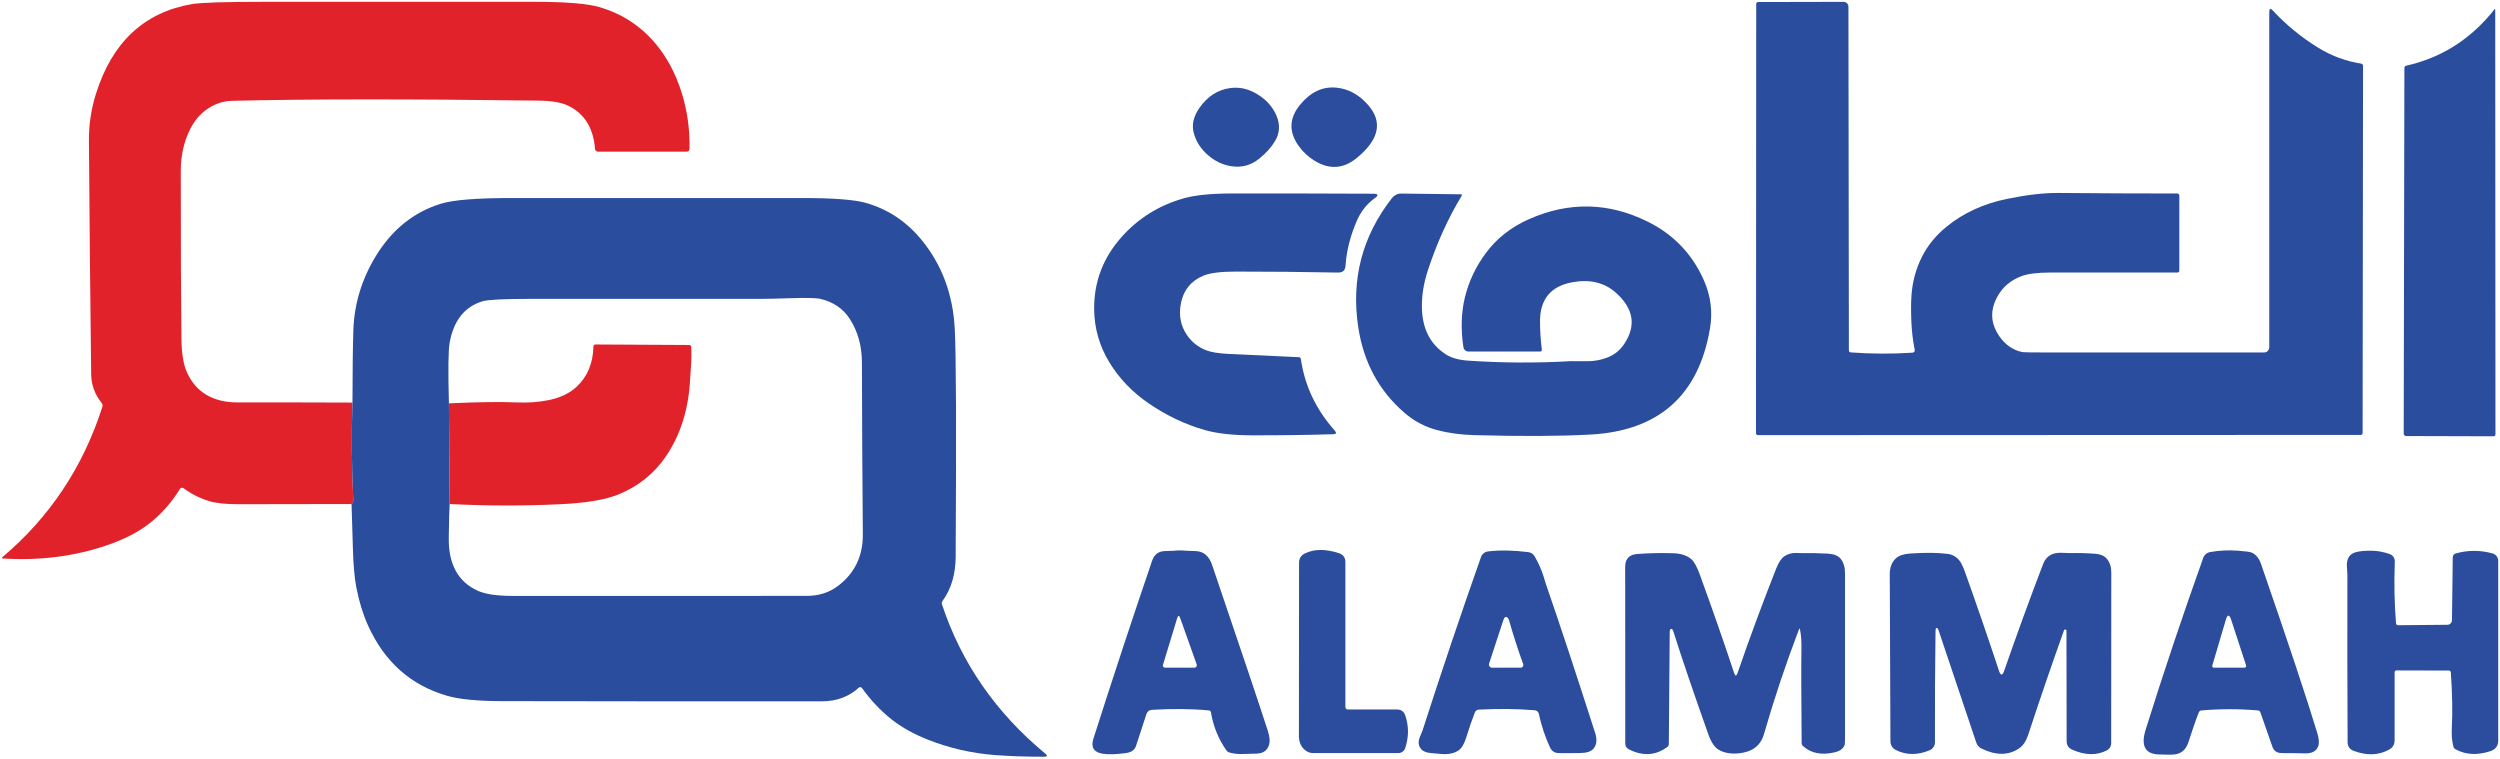 <svg width="688" height="209" viewBox="0 0 688 209" fill="none" xmlns="http://www.w3.org/2000/svg">
<path d="M97 110.79C96.7 119.723 96.777 128.653 97.23 137.58C97.243 137.883 97.165 138.16 97.01 138.36L96.75 138.71C86.317 138.75 75.887 138.767 65.46 138.76C62.06 138.753 59.447 138.473 57.62 137.92C55.06 137.153 52.673 135.957 50.46 134.33C50.39 134.278 50.309 134.242 50.224 134.223C50.139 134.204 50.051 134.203 49.965 134.22C49.88 134.237 49.799 134.272 49.727 134.322C49.656 134.371 49.595 134.436 49.55 134.51C47.183 138.363 44.287 141.607 40.86 144.24C37.9 146.52 34.1 148.457 29.46 150.05C20.48 153.123 10.92 154.337 0.78 153.69C0.44 153.67 0.4 153.55 0.66 153.33C13.693 142.323 22.863 128.537 28.17 111.97C28.229 111.785 28.241 111.59 28.206 111.401C28.171 111.213 28.09 111.037 27.97 110.89C26.083 108.523 25.123 105.893 25.09 103C24.83 81.587 24.623 60.17 24.47 38.75C24.437 34.343 25.08 30.04 26.4 25.84C30.833 11.66 39.627 3.423 52.78 1.13C55.193 0.71 61.85 0.5 72.75 0.5C97.517 0.5 122.28 0.5 147.04 0.5C155.573 0.5 161.5 0.973 164.82 1.92C171.007 3.687 176.177 7.02 180.33 11.92C183.51 15.673 185.93 20.2 187.59 25.5C189.15 30.473 189.87 35.643 189.75 41.01C189.745 41.206 189.661 41.391 189.518 41.528C189.374 41.664 189.181 41.74 188.98 41.74H164.56C164.357 41.741 164.161 41.666 164.011 41.531C163.861 41.396 163.768 41.21 163.75 41.01C163.323 35.323 160.913 31.373 156.52 29.16C154.667 28.227 151.903 27.737 148.23 27.69C112.577 27.223 84.417 27.243 63.75 27.75C61.37 27.81 59.113 28.577 56.98 30.05C55.127 31.323 53.623 33.067 52.47 35.28C50.657 38.76 49.75 42.667 49.75 47C49.743 67.46 49.803 82.893 49.93 93.3C49.983 97.307 50.487 100.36 51.44 102.46C53.96 108 58.647 110.763 65.5 110.75C76 110.73 86.5 110.743 97 110.79Z" fill="#E2222A"/>
<path d="M509.31 96.98C514.97 97.4 520.643 97.427 526.33 97.06C526.424 97.053 526.515 97.027 526.597 96.982C526.68 96.938 526.752 96.877 526.809 96.803C526.865 96.729 526.906 96.644 526.926 96.554C526.947 96.464 526.949 96.371 526.93 96.28C526.437 93.8 526.133 91.3 526.02 88.78C525.887 85.753 525.893 83.237 526.04 81.23C526.307 77.47 527.273 73.94 528.94 70.64C530.527 67.5 532.79 64.737 535.73 62.35C540.337 58.603 545.843 56.07 552.25 54.75C557.75 53.617 562.5 53.067 566.5 53.1C577.333 53.2 588.23 53.25 599.19 53.25C599.339 53.25 599.481 53.309 599.586 53.414C599.691 53.519 599.75 53.661 599.75 53.81V74.5C599.75 74.566 599.737 74.631 599.712 74.691C599.687 74.752 599.65 74.807 599.604 74.854C599.557 74.9 599.502 74.937 599.441 74.962C599.381 74.987 599.316 75 599.25 75C587.623 75 575.993 75 564.36 75C560.727 75 558.03 75.337 556.27 76.01C553.357 77.117 551.183 78.947 549.75 81.5C547.577 85.367 547.767 89.093 550.32 92.68C551.987 95.02 554.1 96.43 556.66 96.91C556.993 96.97 559.393 97 563.86 97C583.28 97 603.02 97 623.08 97C623.457 97 623.818 96.85 624.084 96.584C624.35 96.318 624.5 95.957 624.5 95.58V3.32C624.5 2.313 624.84 2.183 625.52 2.93C629.06 6.777 633.19 10.167 637.91 13.1C641.557 15.36 645.523 16.83 649.81 17.51C649.949 17.532 650.076 17.603 650.167 17.711C650.259 17.819 650.31 17.957 650.31 18.1L650.19 119.19C650.19 119.256 650.177 119.321 650.151 119.381C650.126 119.442 650.088 119.497 650.041 119.544C649.993 119.59 649.937 119.627 649.875 119.652C649.813 119.677 649.747 119.69 649.68 119.69L483.77 119.75C483.632 119.75 483.5 119.695 483.402 119.598C483.305 119.5 483.25 119.368 483.25 119.23L483.31 1.07C483.31 0.935 483.363 0.805 483.456 0.709C483.55 0.614 483.677 0.56 483.81 0.56L507.36 0.51C507.535 0.51 507.708 0.544 507.869 0.611C508.03 0.678 508.177 0.776 508.3 0.9C508.424 1.023 508.522 1.17 508.589 1.331C508.656 1.492 508.69 1.665 508.69 1.84L508.81 96.45C508.81 96.584 508.861 96.713 508.954 96.811C509.047 96.91 509.174 96.97 509.31 96.98Z" fill="#2B4D9E"/>
<path d="M686.45 2.6C686.61 2.4 686.69 2.43 686.69 2.69L686.75 119.56C686.75 119.695 686.696 119.825 686.601 119.921C686.505 120.016 686.375 120.07 686.24 120.07L662.18 120C662 120 661.827 119.929 661.699 119.804C661.572 119.678 661.5 119.508 661.5 119.33L661.69 18.69C661.69 18.549 661.739 18.412 661.83 18.3C661.921 18.19 662.048 18.112 662.19 18.08C671.977 15.873 680.063 10.713 686.45 2.6Z" fill="#2B4D9E"/>
<path d="M330.12 29.64C332.353 26.467 335.203 24.66 338.67 24.22C341.163 23.9 343.597 24.46 345.97 25.9C348.457 27.407 350.217 29.357 351.25 31.75C352.33 34.25 352.213 36.6 350.9 38.8C349.873 40.527 348.417 42.15 346.53 43.67C344.23 45.53 341.623 46.213 338.71 45.72C336.41 45.34 334.307 44.32 332.4 42.66C330.413 40.933 329.113 38.88 328.5 36.5C327.927 34.273 328.467 31.987 330.12 29.64Z" fill="#2B4D9E"/>
<path d="M357.79 28.82C360.683 25.3 364.033 23.737 367.84 24.13C371.14 24.47 374.03 26.06 376.51 28.9C380.603 33.593 379.537 38.47 373.31 43.53C369.663 46.49 365.813 46.723 361.76 44.23C360.067 43.19 358.637 41.87 357.47 40.27C354.623 36.357 354.73 32.54 357.79 28.82Z" fill="#2C4D9D"/>
<path d="M308.69 65.19C313.23 60.09 318.87 56.567 325.61 54.62C328.763 53.707 333.24 53.247 339.04 53.24C352.187 53.227 365.147 53.25 377.92 53.31C379.32 53.317 379.457 53.73 378.33 54.55C376.19 56.11 374.58 58.107 373.5 60.54C371.64 64.747 370.57 68.943 370.29 73.13C370.203 74.41 369.52 75.037 368.24 75.01C358.66 74.823 349.263 74.733 340.05 74.74C335.91 74.74 332.933 75.123 331.12 75.89C327.76 77.31 325.72 79.82 325 83.42C324.347 86.693 324.89 89.613 326.63 92.18C327.91 94.073 329.653 95.47 331.86 96.37C333.233 96.923 335.37 97.27 338.27 97.41C344.657 97.71 351.047 98.003 357.44 98.29C357.577 98.296 357.708 98.351 357.81 98.446C357.912 98.541 357.979 98.67 358 98.81C359.06 106.15 362.163 112.707 367.31 118.48C367.897 119.133 367.75 119.473 366.87 119.5C359.47 119.72 352.043 119.82 344.59 119.8C339.237 119.787 334.893 119.303 331.56 118.35C326.153 116.803 321.03 114.373 316.19 111.06C311.63 107.947 307.997 104.163 305.29 99.71C302.55 95.203 301.157 90.33 301.11 85.09C301.043 77.563 303.57 70.93 308.69 65.19Z" fill="#2B4D9E"/>
<path d="M383.07 54.51C383.378 54.118 383.763 53.803 384.194 53.587C384.626 53.372 385.094 53.264 385.56 53.27L401.99 53.47C402.337 53.477 402.417 53.63 402.23 53.93C398.557 59.977 395.48 66.75 393 74.25C391.7 78.17 391.147 81.92 391.34 85.5C391.633 90.893 393.823 94.903 397.91 97.53C399.43 98.497 401.437 99.067 403.93 99.24C413.37 99.887 422.813 99.937 432.26 99.39C432.3 99.39 433.797 99.397 436.75 99.41C438.803 99.423 440.753 99.05 442.6 98.29C444.393 97.557 445.86 96.337 447 94.63C450.34 89.61 449.57 84.92 444.69 80.56C441.55 77.76 437.563 76.797 432.73 77.67C426.763 78.75 423.79 82.36 423.81 88.5C423.817 90.927 423.983 93.507 424.31 96.24C424.317 96.305 424.31 96.37 424.29 96.431C424.27 96.493 424.238 96.55 424.194 96.598C424.151 96.646 424.098 96.685 424.038 96.711C423.979 96.737 423.915 96.75 423.85 96.75H404.13C403.791 96.749 403.463 96.628 403.206 96.408C402.949 96.188 402.78 95.883 402.73 95.55C401.983 90.59 402.123 86.007 403.15 81.8C404.217 77.433 406.127 73.393 408.88 69.68C411.893 65.607 415.86 62.483 420.78 60.31C431.793 55.443 442.673 55.667 453.42 60.98C460.587 64.527 465.773 69.963 468.98 77.29C470.82 81.517 471.353 85.91 470.58 90.47C467.427 108.897 456.42 118.607 437.56 119.6C429.033 120.053 418.43 120.103 405.75 119.75C402.037 119.65 398.603 119.183 395.45 118.35C392.157 117.49 389.16 115.893 386.46 113.56C379.527 107.56 375.313 99.787 373.82 90.24C371.753 76.98 374.837 65.07 383.07 54.51Z" fill="#2B4D9E"/>
<path d="M96.75 138.71L97.01 138.36C97.165 138.16 97.243 137.883 97.23 137.58C96.777 128.653 96.7 119.723 97 110.79C97.013 101.91 97.097 95.23 97.25 90.75C97.497 83.617 99.54 76.883 103.38 70.55C107.853 63.183 113.867 58.347 121.42 56.04C124.793 55.013 131.223 54.5 140.71 54.5C167.477 54.5 194.24 54.5 221 54.5C229.453 54.5 235.243 54.953 238.37 55.86C244.33 57.58 249.353 60.897 253.44 65.81C259.147 72.67 262.25 80.9 262.75 90.5C263.123 97.573 263.207 118.49 263 153.25C262.973 158.07 261.76 162.127 259.36 165.42C259.268 165.543 259.207 165.687 259.182 165.839C259.158 165.99 259.171 166.145 259.22 166.29C264.547 182.403 274.023 196.1 287.65 207.38C288.35 207.96 288.247 208.25 287.34 208.25C282.273 208.257 277.743 208.103 273.75 207.79C267.363 207.29 261.24 205.883 255.38 203.57C251.407 202.003 248.033 200.113 245.26 197.9C242.26 195.5 239.573 192.643 237.2 189.33C237.153 189.266 237.093 189.212 237.024 189.172C236.956 189.132 236.879 189.107 236.8 189.099C236.721 189.09 236.641 189.098 236.565 189.123C236.489 189.147 236.419 189.187 236.36 189.24C233.607 191.74 230.237 192.993 226.25 193C196.877 193.027 167.5 193.01 138.12 192.95C131.447 192.937 126.457 192.457 123.15 191.51C113.11 188.63 105.83 182.19 101.31 172.19C99.897 169.063 98.813 165.553 98.06 161.66C97.553 159.033 97.237 155.403 97.11 150.77C97.003 146.75 96.883 142.73 96.75 138.71ZM123.54 111L123.75 138.71C123.657 139.71 123.573 142.807 123.5 148C123.4 155.273 126.07 160.137 131.51 162.59C133.603 163.53 136.83 164 141.19 164C168.13 164 195.067 163.997 222 163.99C225.347 163.99 228.243 163.057 230.69 161.19C235.25 157.71 237.503 152.98 237.45 147C237.317 131.247 237.233 115.497 237.2 99.75C237.193 95.157 236.063 91.137 233.81 87.69C231.997 84.903 229.31 83.09 225.75 82.25C224.61 81.983 221.827 81.923 217.4 82.07C213.907 82.19 211.133 82.25 209.08 82.25C187.98 82.25 166.88 82.25 145.78 82.25C138.593 82.25 134.263 82.47 132.79 82.91C127.897 84.377 124.883 88.157 123.75 94.25C123.363 96.343 123.293 101.927 123.54 111Z" fill="#2B4D9E"/>
<path d="M123.75 138.71L123.54 111C131.393 110.633 137.63 110.55 142.25 110.75C145.337 110.883 148.253 110.67 151 110.11C154.213 109.45 156.787 108.213 158.72 106.4C161.693 103.613 163.223 99.92 163.31 95.32C163.313 95.181 163.366 95.049 163.46 94.952C163.553 94.855 163.679 94.8 163.81 94.8L189.68 94.94C189.818 94.94 189.951 94.994 190.052 95.091C190.152 95.187 190.212 95.32 190.22 95.46C190.307 97.027 190.303 98.51 190.21 99.91C190.03 102.643 189.94 104.043 189.94 104.11C189.54 112.517 187.29 119.71 183.19 125.69C179.977 130.377 175.663 133.83 170.25 136.05C166.683 137.51 161.417 138.41 154.45 138.75C144.223 139.243 133.99 139.23 123.75 138.71Z" fill="#E2222A"/>
<path d="M332.7 195.51C327.94 195.057 322.677 195.003 316.91 195.35C316.6 195.368 316.299 195.491 316.045 195.703C315.792 195.916 315.598 196.207 315.49 196.54L312.65 205.23C312.277 206.363 311.377 207.03 309.95 207.23C307.103 207.617 304.923 207.68 303.41 207.42C300.997 207.007 300.16 205.633 300.9 203.3C306.16 186.82 311.547 170.49 317.06 154.31C317.647 152.597 318.803 151.713 320.53 151.66C321.99 151.62 322.803 151.59 322.97 151.57C324.123 151.443 325.273 151.44 326.42 151.56C326.513 151.567 327.4 151.6 329.08 151.66C331.233 151.733 332.727 152.993 333.56 155.44C341.547 178.933 346.667 194.177 348.92 201.17C349.42 202.73 349.537 203.977 349.27 204.91C348.803 206.53 347.63 207.36 345.75 207.4C343.637 207.447 342.473 207.477 342.26 207.49C340.92 207.583 339.597 207.447 338.29 207.08C337.986 206.996 337.718 206.805 337.53 206.54C335.31 203.387 333.887 199.893 333.26 196.06C333.237 195.917 333.17 195.785 333.069 195.686C332.967 195.586 332.838 195.525 332.7 195.51ZM323.94 170.18L320.04 183C320.014 183.086 320.009 183.178 320.026 183.267C320.043 183.356 320.082 183.441 320.139 183.513C320.197 183.586 320.271 183.646 320.356 183.687C320.441 183.728 320.535 183.749 320.63 183.75H328.68C328.789 183.751 328.896 183.726 328.993 183.677C329.09 183.628 329.174 183.556 329.238 183.468C329.302 183.38 329.343 183.278 329.359 183.17C329.375 183.063 329.365 182.953 329.33 182.85L324.82 170.17C324.507 169.283 324.213 169.287 323.94 170.18Z" fill="#2C4D9D"/>
<path d="M359.48 206.67C358.133 205.777 357.46 204.387 357.46 202.5C357.487 187.087 357.5 171.213 357.5 154.88C357.5 153.687 358.04 152.827 359.12 152.3C361.713 151.047 364.843 151.03 368.51 152.25C369.67 152.643 370.25 153.45 370.25 154.67V194.59C370.25 194.765 370.32 194.933 370.443 195.057C370.567 195.18 370.735 195.25 370.91 195.25H384.44C385.58 195.25 386.34 195.79 386.72 196.87C387.733 199.803 387.73 202.807 386.71 205.88C386.576 206.279 386.32 206.627 385.979 206.872C385.638 207.118 385.229 207.25 384.81 207.25H361.39C360.712 207.25 360.047 207.048 359.48 206.67Z" fill="#2C4D9D"/>
<path d="M391.04 206.08C390.32 205.173 390.223 204.08 390.75 202.8C391.223 201.653 391.47 201.057 391.49 201.01C396.623 185.037 401.983 169.133 407.57 153.3C407.714 152.889 407.971 152.526 408.312 152.252C408.653 151.978 409.064 151.804 409.5 151.75C412.667 151.363 416.36 151.427 420.58 151.94C420.945 151.983 421.295 152.112 421.601 152.315C421.907 152.518 422.16 152.791 422.34 153.11C423.42 155.01 424.22 156.8 424.74 158.48C425.207 160.013 425.453 160.81 425.48 160.87C429.22 171.677 433.727 185.303 439 201.75C439.58 203.57 439.413 205.007 438.5 206.06C437.847 206.813 436.68 207.203 435 207.23C433 207.27 430.997 207.277 428.99 207.25C427.85 207.237 427.04 206.713 426.56 205.68C425.2 202.74 424.173 199.657 423.48 196.43C423.427 196.175 423.294 195.944 423.099 195.771C422.904 195.598 422.659 195.493 422.4 195.47C417.64 195.063 412.49 195.003 406.95 195.29C406.715 195.302 406.489 195.382 406.299 195.521C406.109 195.659 405.963 195.85 405.88 196.07C405.047 198.217 404.273 200.457 403.56 202.79C402.987 204.683 402.26 205.927 401.38 206.52C400.173 207.32 398.63 207.647 396.75 207.5C395.483 207.4 394.47 207.313 393.71 207.24C392.45 207.12 391.56 206.733 391.04 206.08ZM413.71 170.69C412.397 174.717 411.093 178.69 409.8 182.61C409.757 182.741 409.746 182.881 409.767 183.017C409.788 183.153 409.84 183.282 409.92 183.394C410 183.505 410.106 183.595 410.227 183.657C410.349 183.719 410.484 183.751 410.62 183.75H418.47C418.591 183.749 418.709 183.72 418.816 183.664C418.923 183.607 419.014 183.526 419.083 183.427C419.152 183.328 419.195 183.214 419.211 183.094C419.226 182.975 419.212 182.853 419.17 182.74C417.717 178.713 416.433 174.733 415.32 170.8C415.207 170.4 415.05 170.117 414.85 169.95C414.377 169.57 413.997 169.817 413.71 170.69Z" fill="#2C4D9D"/>
<path d="M621.43 195.52C616.223 195.06 611.017 195.06 605.81 195.52C605.66 195.532 605.516 195.586 605.394 195.676C605.272 195.766 605.177 195.889 605.12 196.03C604.36 197.923 603.403 200.663 602.25 204.25C601.603 206.257 600.357 207.377 598.51 207.61C597.643 207.717 596.13 207.72 593.97 207.62C590.277 207.447 589.12 205.157 590.5 200.75C595.46 184.917 600.733 169.183 606.32 153.55C606.466 153.135 606.72 152.766 607.055 152.481C607.391 152.196 607.796 152.006 608.23 151.93C610.757 151.477 613.3 151.35 615.86 151.55C617.92 151.703 619.17 151.87 619.61 152.05C620.803 152.537 621.683 153.603 622.25 155.25C629.55 176.343 634.707 191.837 637.72 201.73C638.193 203.297 638.283 204.493 637.99 205.32C637.483 206.727 636.237 207.397 634.25 207.33C632.497 207.277 630.417 207.25 628.01 207.25C626.657 207.25 625.78 206.683 625.38 205.55L622.06 196.05C622.007 195.903 621.919 195.776 621.807 195.682C621.696 195.588 621.565 195.532 621.43 195.52ZM612.53 170.63L608.82 183.18C608.799 183.246 608.795 183.317 608.808 183.385C608.82 183.453 608.849 183.518 608.892 183.574C608.935 183.629 608.991 183.674 609.055 183.705C609.119 183.736 609.189 183.751 609.26 183.75H617.66C617.737 183.749 617.812 183.73 617.88 183.695C617.948 183.659 618.007 183.608 618.051 183.546C618.096 183.484 618.126 183.412 618.138 183.336C618.149 183.26 618.143 183.183 618.12 183.11L614.05 170.65C613.517 169.017 613.01 169.01 612.53 170.63Z" fill="#2C4D9D"/>
<path d="M673.94 184.54L659.49 184.5C659.36 184.5 659.235 184.554 659.144 184.649C659.052 184.745 659 184.875 659 185.01V203.71C659 204.883 658.483 205.75 657.45 206.31C654.57 207.883 651.333 207.993 647.74 206.64C646.627 206.22 646.067 205.417 646.06 204.23C645.987 189.063 645.967 173.67 646 158.05C646 158.003 645.957 157.303 645.87 155.95C645.737 153.823 646.52 152.503 648.22 151.99C649.247 151.677 650.77 151.533 652.79 151.56C654.33 151.58 655.943 151.883 657.63 152.47C658.058 152.618 658.428 152.899 658.683 153.272C658.939 153.645 659.068 154.089 659.05 154.54C658.83 160.68 658.943 166.353 659.39 171.56C659.405 171.698 659.469 171.825 659.571 171.917C659.672 172.01 659.804 172.061 659.94 172.06L673.55 171.94C673.874 171.937 674.184 171.804 674.414 171.569C674.643 171.333 674.775 171.014 674.78 170.68L675 153.33C675.002 153.102 675.082 152.88 675.226 152.698C675.37 152.515 675.572 152.383 675.8 152.32C679.12 151.367 682.5 151.36 685.94 152.3C686.39 152.423 686.788 152.688 687.072 153.055C687.356 153.421 687.509 153.87 687.51 154.33V203.77C687.51 205.27 686.78 206.257 685.32 206.73C681.707 207.903 678.513 207.723 675.74 206.19C675.601 206.114 675.479 206.011 675.381 205.885C675.283 205.76 675.211 205.615 675.17 205.46C674.77 203.96 674.63 202.14 674.75 200C674.97 195.96 674.877 190.98 674.47 185.06C674.462 184.92 674.403 184.787 674.305 184.691C674.206 184.594 674.076 184.54 673.94 184.54Z" fill="#2C4D9D"/>
<path d="M477.23 185.2C477.543 186.133 477.86 186.133 478.18 185.2C481.513 175.54 485.057 165.96 488.81 156.46C489.463 154.807 490.193 153.697 491 153.13C491.973 152.443 493.113 152.123 494.42 152.17C495.467 152.21 496.023 152.23 496.09 152.23C498.403 152.183 500.713 152.227 503.02 152.36C504.68 152.46 505.847 152.92 506.52 153.74C507.34 154.74 507.75 156.077 507.75 157.75C507.75 172.383 507.75 187.017 507.75 201.65C507.75 203.623 507.73 204.687 507.69 204.84C507.37 205.96 506.41 206.7 504.81 207.06C501.223 207.88 498.343 207.29 496.17 205.29C496.057 205.186 495.966 205.058 495.904 204.913C495.842 204.769 495.81 204.611 495.81 204.45C495.697 191.223 495.677 182.657 495.75 178.75C495.79 176.51 495.66 174.673 495.36 173.24C495.293 172.9 495.197 172.893 495.07 173.22C491.457 182.693 488.247 192.303 485.44 202.05C484.533 205.19 482.24 206.943 478.56 207.31C476.393 207.53 474.567 207.223 473.08 206.39C471.9 205.73 470.93 204.33 470.17 202.19C466.097 190.717 462.873 181.237 460.5 173.75C460.36 173.317 460.18 173.09 459.96 173.07C459.903 173.064 459.845 173.077 459.791 173.108C459.736 173.139 459.686 173.188 459.644 173.251C459.602 173.314 459.568 173.39 459.545 173.475C459.522 173.559 459.51 173.649 459.51 173.74L459.26 204.75C459.26 204.905 459.224 205.058 459.154 205.197C459.085 205.336 458.984 205.457 458.86 205.55C455.66 207.943 452.12 208.163 448.24 206.21C447.948 206.062 447.703 205.839 447.532 205.566C447.361 205.292 447.27 204.979 447.27 204.66L447.25 155.98C447.25 153.807 448.35 152.633 450.55 152.46C453.677 152.213 456.993 152.143 460.5 152.25C462.607 152.317 464.26 152.863 465.46 153.89C466.213 154.53 466.987 155.937 467.78 158.11C471.087 167.163 474.237 176.193 477.23 185.2Z" fill="#2C4D9D"/>
<path d="M568.38 173.24L568.22 173.26C568.178 173.266 568.136 173.289 568.099 173.326C568.062 173.363 568.031 173.413 568.01 173.47C564.603 183.01 561.32 192.593 558.16 202.22C557.593 203.96 556.763 205.2 555.67 205.94C552.75 207.933 549.287 207.95 545.28 205.99C544.951 205.829 544.657 205.602 544.415 205.322C544.173 205.042 543.987 204.715 543.87 204.36L533.46 173.36C533.43 173.273 533.392 173.19 533.348 173.115C533.303 173.04 533.253 172.975 533.201 172.925C533.148 172.874 533.095 172.839 533.043 172.821C532.991 172.803 532.943 172.803 532.9 172.82C532.747 172.887 532.667 173.133 532.66 173.56C532.52 183.46 532.467 193.69 532.5 204.25C532.503 204.727 532.363 205.193 532.1 205.59C531.836 205.988 531.46 206.297 531.02 206.48C527.653 207.873 524.54 207.837 521.68 206.37C521.253 206.153 520.893 205.823 520.641 205.416C520.389 205.008 520.253 204.539 520.25 204.06C520.183 188.353 520.12 173 520.06 158C520.053 156.187 520.603 154.75 521.71 153.69C522.523 152.91 523.84 152.457 525.66 152.33C529.833 152.043 533.3 152.08 536.06 152.44C537.347 152.607 538.417 153.23 539.27 154.31C539.73 154.89 540.237 155.947 540.79 157.48C544.05 166.6 547.157 175.63 550.11 184.57C550.583 185.997 551.067 186 551.56 184.58C554.973 174.747 558.537 164.97 562.25 155.25C563.083 153.07 564.76 152.03 567.28 152.13C568.833 152.183 569.647 152.21 569.72 152.21C572.007 152.157 574.293 152.217 576.58 152.39C578.073 152.51 579.153 152.98 579.82 153.8C580.627 154.793 581.03 156.027 581.03 157.5C581.01 172.92 581 188.597 581 204.53C581 204.942 580.887 205.346 580.671 205.697C580.456 206.049 580.147 206.333 579.78 206.52C576.973 207.94 573.803 207.87 570.27 206.31C569.25 205.857 568.74 205.067 568.74 203.94L568.69 173.63C568.69 173.577 568.682 173.524 568.666 173.474C568.65 173.425 568.627 173.38 568.597 173.343C568.568 173.307 568.534 173.278 568.496 173.261C568.459 173.243 568.419 173.236 568.38 173.24Z" fill="#2C4D9D"/>
</svg>
